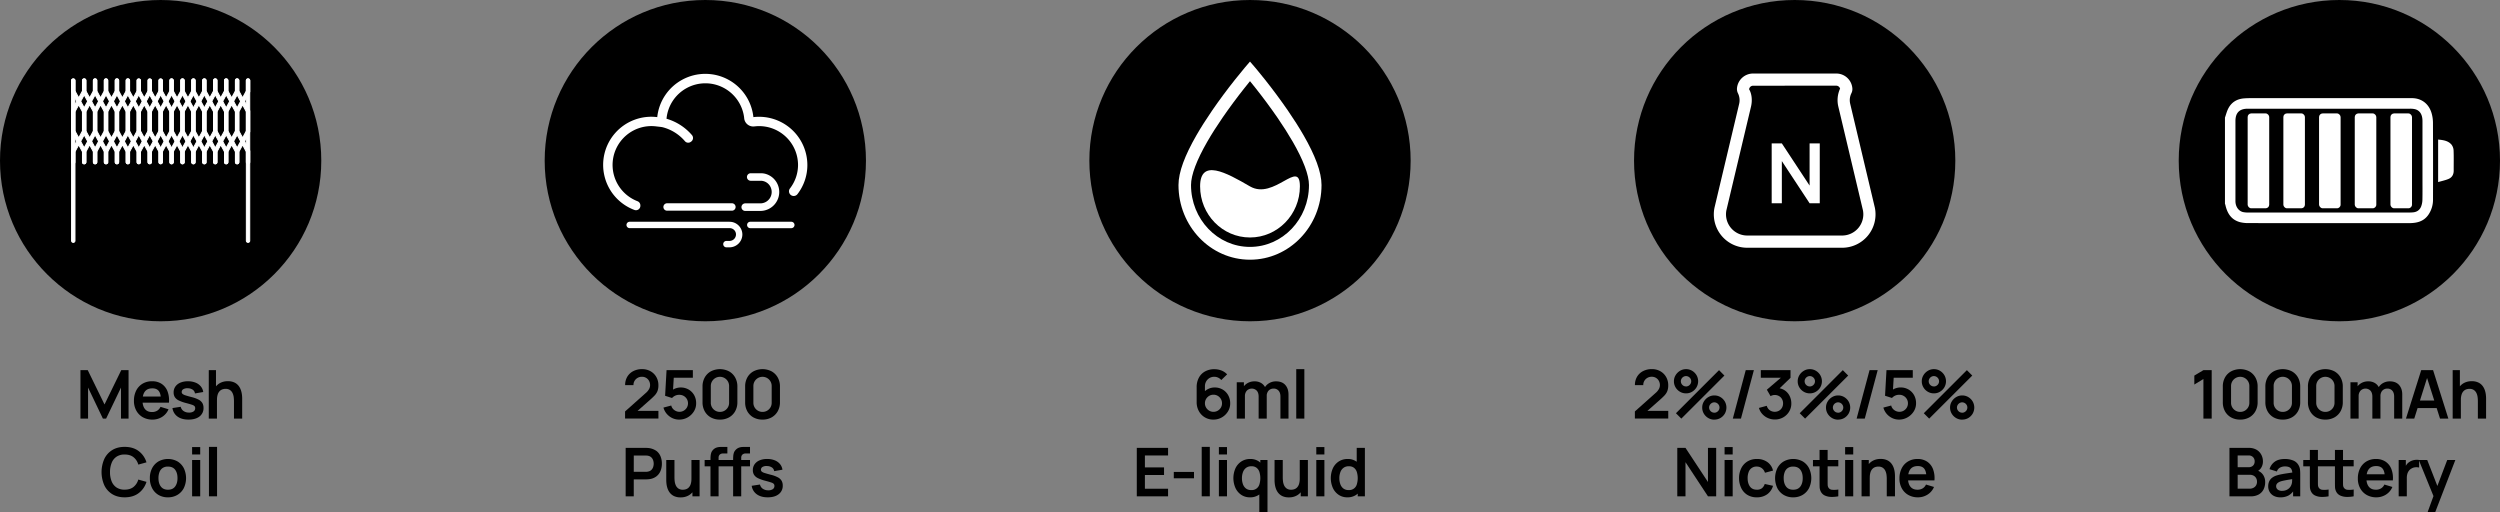 <svg xmlns="http://www.w3.org/2000/svg" viewBox="0 0 3464.74 710.22"><rect x="0" y="0" width="3464.74" height="710.22" fill="#808080" stroke="none"/><defs><style>.cls-1,.cls-3{fill:#fff;}.cls-2{isolation:isolate;}.cls-3{stroke:#fff;stroke-miterlimit:10;stroke-width:1.42px;}</style></defs><g id="图层_2" data-name="图层 2"><g id="图层_1-2" data-name="图层 1"><path d="M866.28,580v-9.79L895,544.65a19.6,19.6,0,0,0,4.66-5.64,11.63,11.63,0,0,0,1.3-5.13,12.26,12.26,0,0,0-1.44-6,10.88,10.88,0,0,0-4-4.17,11,11,0,0,0-5.85-1.54,11.75,11.75,0,0,0-6.17,1.61,11.46,11.46,0,0,0-4.18,4.26,10.79,10.79,0,0,0-1.39,5.74H866.38a22.3,22.3,0,0,1,3-11.71,20.56,20.56,0,0,1,8.3-7.73,26.07,26.07,0,0,1,12.24-2.75,23.31,23.31,0,0,1,11.56,2.86,21.17,21.17,0,0,1,8.06,7.93A22.72,22.72,0,0,1,912.48,534a21.76,21.76,0,0,1-1.31,8.06,19.22,19.22,0,0,1-3.89,6q-2.6,2.74-6.41,6.1l-20.37,18-1-2.79h33V580Z"/><path d="M941.24,581.52a21.9,21.9,0,0,1-9.56-2.12,23.21,23.21,0,0,1-7.62-5.85,22.62,22.62,0,0,1-4.59-8.67L930.28,562a10.75,10.75,0,0,0,2.4,4.66,12.54,12.54,0,0,0,4.1,3,11.86,11.86,0,0,0,10.84-.51,11.94,11.94,0,0,0,4.29-4.27,11.84,11.84,0,0,0,0-11.89,11.92,11.92,0,0,0-4.31-4.24,11.67,11.67,0,0,0-5.92-1.56,13.19,13.19,0,0,0-6.41,1.4,14,14,0,0,0-3.9,3l-9.6-3.07,2-35.52h36.46v10.53H929.82l4.19-4-1.49,24.7-2-2.51a16.93,16.93,0,0,1,6.06-3.55,21,21,0,0,1,6.66-1.16,21.62,21.62,0,0,1,11.17,2.86,20.75,20.75,0,0,1,7.64,7.81A22.57,22.57,0,0,1,964.78,559a20.67,20.67,0,0,1-3.27,11.39,24.15,24.15,0,0,1-8.6,8.14A23.24,23.24,0,0,1,941.24,581.52Z"/><path d="M997.78,581.52a25.43,25.43,0,0,1-12.59-3,21.8,21.8,0,0,1-8.5-8.51,25.3,25.3,0,0,1-3.06-12.59V535.74a25.26,25.26,0,0,1,3.06-12.58,21.74,21.74,0,0,1,8.5-8.51,27.45,27.45,0,0,1,25.15,0,22,22,0,0,1,8.51,8.51,25.16,25.16,0,0,1,3.08,12.58v21.63a25.2,25.2,0,0,1-3.08,12.59,22,22,0,0,1-8.51,8.51A25.26,25.26,0,0,1,997.78,581.52Zm0-10.68a12.36,12.36,0,0,0,6.43-1.7,12.59,12.59,0,0,0,4.57-4.57,12.42,12.42,0,0,0,1.68-6.41V534.9a12.68,12.68,0,1,0-25.36,0v23.26a12.42,12.42,0,0,0,1.68,6.41,12.59,12.59,0,0,0,4.57,4.57A12.36,12.36,0,0,0,997.78,570.84Z"/><path d="M1056.79,581.52a25.36,25.36,0,0,1-12.58-3,21.76,21.76,0,0,1-8.51-8.51,25.29,25.29,0,0,1-3-12.59V535.74a25.25,25.25,0,0,1,3-12.58,21.7,21.7,0,0,1,8.51-8.51,27.43,27.43,0,0,1,25.14,0,22,22,0,0,1,8.51,8.51,25.16,25.16,0,0,1,3.08,12.58v21.63a25.2,25.2,0,0,1-3.08,12.59,22,22,0,0,1-8.51,8.51A25.23,25.23,0,0,1,1056.79,581.52Zm0-10.68a12.36,12.36,0,0,0,6.43-1.7,12.59,12.59,0,0,0,4.57-4.57,12.42,12.42,0,0,0,1.68-6.41V534.9a12.68,12.68,0,1,0-25.36,0v23.26a12.42,12.42,0,0,0,1.68,6.41,12.59,12.59,0,0,0,4.57,4.57A12.39,12.39,0,0,0,1056.79,570.84Z"/><path d="M867.1,687.85V620.73h27.73c.66,0,1.49,0,2.52.07A24.05,24.05,0,0,1,909.82,625a18,18,0,0,1,5.64,7.53,26.58,26.58,0,0,1,1.84,10.09,26.24,26.24,0,0,1-1.86,10,18.28,18.28,0,0,1-5.67,7.53,20.1,20.1,0,0,1-9.58,3.87c-.87.12-1.82.22-2.86.28s-1.88.09-2.5.09h-16.5v23.45Zm11.23-33.94h16c.62,0,1.32,0,2.09-.09a10.58,10.58,0,0,0,2.15-.37A8.61,8.61,0,0,0,903,651a10.27,10.27,0,0,0,2.29-4,15.09,15.09,0,0,0,.67-4.38,15.39,15.39,0,0,0-.67-4.41,10.28,10.28,0,0,0-2.29-4,8.61,8.61,0,0,0-4.4-2.47,10,10,0,0,0-2.15-.35c-.77-.05-1.47-.07-2.09-.07h-16Z"/><path d="M943.17,689.3a20.18,20.18,0,0,1-9.23-1.87,16.37,16.37,0,0,1-5.78-4.75,20.62,20.62,0,0,1-3.17-6.16,31.59,31.59,0,0,1-1.33-6.17c-.2-2-.3-3.52-.3-4.73V637.51h11.37v24.24a47,47,0,0,0,.33,5.24,19,19,0,0,0,1.51,5.59,10.86,10.86,0,0,0,3.55,4.41,10.54,10.54,0,0,0,6.36,1.72,13.22,13.22,0,0,0,4.24-.7,9.49,9.49,0,0,0,3.8-2.4,12,12,0,0,0,2.73-4.68,23.7,23.7,0,0,0,1-7.55l6.67,2.84a26.78,26.78,0,0,1-2.49,11.66,19.86,19.86,0,0,1-7.35,8.32A21.76,21.76,0,0,1,943.17,689.3Zm16.46-1.45V672.23h-1.36V637.51h11.28v50.34Z"/><path d="M976.55,646.32v-8.81h31.51v8.81Zm8.11,41.53V636.72c0-1.28,0-2.69.14-4.22a21,21,0,0,1,.79-4.6,10.09,10.09,0,0,1,2.38-4.14,11.68,11.68,0,0,1,4.63-3.29,16.71,16.71,0,0,1,4.92-1c1.62-.07,3-.11,4.24-.11h6.3v9.13h-5.83a6.41,6.41,0,0,0-4.78,1.61,5.8,5.8,0,0,0-1.56,4.22v53.56Zm23.26-41.53v-8.81h31.51v8.81Zm8.11,41.53V636.72c0-1.28.05-2.69.14-4.22a21,21,0,0,1,.79-4.6,10.21,10.21,0,0,1,2.38-4.14,11.64,11.64,0,0,1,4.64-3.29,16.59,16.59,0,0,1,4.91-1c1.62-.07,3-.11,4.25-.11h6.29v9.13h-5.83a6.41,6.41,0,0,0-4.78,1.61,5.8,5.8,0,0,0-1.56,4.22v53.56Z"/><path d="M1064,689.25q-9.32,0-15.15-4.2a17.38,17.38,0,0,1-7.08-11.79l11.47-1.77a9.69,9.69,0,0,0,3.91,5.87,12.92,12.92,0,0,0,7.65,2.15,10.57,10.57,0,0,0,6.27-1.61,5.16,5.16,0,0,0,2.21-4.41,4.35,4.35,0,0,0-.82-2.77,8,8,0,0,0-3.56-2q-2.76-1-8.44-2.47a50.57,50.57,0,0,1-10.07-3.61A13.24,13.24,0,0,1,1045,658a12.06,12.06,0,0,1-1.63-6.44,13.83,13.83,0,0,1,2.47-8.2,15.75,15.75,0,0,1,6.9-5.38,26.45,26.45,0,0,1,10.44-1.89,27.92,27.92,0,0,1,10.42,1.82,18,18,0,0,1,7.34,5.17,15.54,15.54,0,0,1,3.45,7.88l-11.47,2A7.25,7.25,0,0,0,1070,648a12.06,12.06,0,0,0-6.64-2.1A11.25,11.25,0,0,0,1057,647a4.41,4.41,0,0,0-2.42,4,3.43,3.43,0,0,0,1,2.47,10.56,10.56,0,0,0,3.94,2q3,1,8.83,2.51a42.07,42.07,0,0,1,9.62,3.52,13.13,13.13,0,0,1,5.22,4.73,13,13,0,0,1,1.61,6.67,14.33,14.33,0,0,1-5.52,11.93Q1073.74,689.24,1064,689.25Z"/><path d="M1681.66,581.52a22.45,22.45,0,0,1-20.14-11.7,25.46,25.46,0,0,1-3.08-12.63V536.77a27.46,27.46,0,0,1,3.06-13.29,21.4,21.4,0,0,1,8.57-8.71,26,26,0,0,1,12.84-3.08,27.49,27.49,0,0,1,9.65,1.7,21.48,21.48,0,0,1,8.11,5.43l-8.11,7.88a12.69,12.69,0,0,0-4.31-3.31,12.2,12.2,0,0,0-5.34-1.21,12.6,12.6,0,0,0-6.85,1.84,12.79,12.79,0,0,0-4.54,4.82,13.3,13.3,0,0,0-1.61,6.39v11.14l-2.05-2.24a20.49,20.49,0,0,1,6.94-5.24,19.91,19.91,0,0,1,8.49-1.89,21.56,21.56,0,0,1,11.18,2.87,20.69,20.69,0,0,1,7.65,7.83,22.68,22.68,0,0,1,2.8,11.3,21,21,0,0,1-3.2,11.4,23.66,23.66,0,0,1-8.46,8.11A22.94,22.94,0,0,1,1681.66,581.52Zm0-10.77a11.71,11.71,0,0,0,6-1.56,11.92,11.92,0,0,0,4.31-4.24,11.28,11.28,0,0,0,1.61-6,11.63,11.63,0,0,0-1.58-6,12.11,12.11,0,0,0-4.27-4.32,11.33,11.33,0,0,0-5.94-1.6,11.46,11.46,0,0,0-6,1.6,12.08,12.08,0,0,0-4.29,4.32,11.63,11.63,0,0,0-1.58,6,11.39,11.39,0,0,0,1.56,5.85,11.86,11.86,0,0,0,4.24,4.29A11.28,11.28,0,0,0,1681.66,570.75Z"/><path d="M1714,580.12V529.78h9.93v15.61h1.4v34.73Zm30.34,0V549.68c0-3.51-.85-6.25-2.56-8.2a9.65,9.65,0,0,0-13.87,0,11.13,11.13,0,0,0-2.58,7.64l-5-3.35a16.4,16.4,0,0,1,2.42-8.81,17.37,17.37,0,0,1,6.55-6.18,18.92,18.92,0,0,1,9.26-2.26,17.37,17.37,0,0,1,9.44,2.4,14.87,14.87,0,0,1,5.68,6.52,22.14,22.14,0,0,1,1.89,9.3v33.38Zm30.21,0V549.54c0-3.45-.85-6.14-2.56-8.09a8.8,8.8,0,0,0-7-2.91,9.49,9.49,0,0,0-4.85,1.24,8.73,8.73,0,0,0-3.4,3.63,12.12,12.12,0,0,0-1.26,5.71l-5-2.94a17.21,17.21,0,0,1,2.36-9.2,16.89,16.89,0,0,1,6.5-6.22,18.66,18.66,0,0,1,9.14-2.24q8.34,0,12.79,5t4.45,13.17v33.42Z"/><path d="M1796.47,580.12V511.6h11.23v68.52Z"/><path d="M1575.47,687.85V620.73h43.35v10.53h-32.11v16.55h26.52v10.53h-26.52v19h32.11v10.54Z"/><path d="M1626.75,662.87v-8.82h28v8.82Z"/><path d="M1665.44,687.85V619.33h11.23v68.52Z"/><path d="M1689.25,629.86v-10.3h11.24v10.3Zm0,58V637.51h11.24v50.34Z"/><path d="M1732.32,689.25a21.14,21.14,0,0,1-12.12-3.5,23.14,23.14,0,0,1-8-9.51,33.77,33.77,0,0,1,0-27.2,23,23,0,0,1,8.13-9.46,22.08,22.08,0,0,1,12.4-3.47,20.24,20.24,0,0,1,12,3.47,21.59,21.59,0,0,1,7.39,9.49,37.82,37.82,0,0,1,0,27.15,21.43,21.43,0,0,1-7.5,9.53A21,21,0,0,1,1732.32,689.25Zm1.73-10.07a10.93,10.93,0,0,0,11.35-7.88,29.77,29.77,0,0,0,0-17.27,12,12,0,0,0-4-5.78,11.17,11.17,0,0,0-7-2.07,12.1,12.1,0,0,0-7.46,2.21,13,13,0,0,0-4.33,6,23.69,23.69,0,0,0-1.4,8.32,24.09,24.09,0,0,0,1.38,8.37,12.87,12.87,0,0,0,4.21,5.94A11.52,11.52,0,0,0,1734.05,679.18Zm11.23,31V672.84h1.4V637.51h9.93v72.71Z"/><path d="M1786.21,689.3a20.18,20.18,0,0,1-9.23-1.87,16.37,16.37,0,0,1-5.78-4.75,20.62,20.62,0,0,1-3.17-6.16,31.59,31.59,0,0,1-1.33-6.17c-.2-2-.3-3.52-.3-4.73V637.51h11.37v24.24a47,47,0,0,0,.33,5.24,19,19,0,0,0,1.51,5.59,10.86,10.86,0,0,0,3.55,4.41,10.52,10.52,0,0,0,6.36,1.72,13.22,13.22,0,0,0,4.24-.7,9.56,9.56,0,0,0,3.8-2.4,12.12,12.12,0,0,0,2.73-4.68,23.7,23.7,0,0,0,1-7.55l6.67,2.84a26.64,26.64,0,0,1-2.5,11.66,19.84,19.84,0,0,1-7.34,8.32A21.76,21.76,0,0,1,1786.21,689.3Zm16.45-1.45V672.23h-1.35V637.51h11.28v50.34Z"/><path d="M1824.25,629.86v-10.3h11.23v10.3Zm0,58V637.51h11.23v50.34Z"/><path d="M1867.32,689.25a21.12,21.12,0,0,1-12.12-3.5,23.09,23.09,0,0,1-8-9.51,33.87,33.87,0,0,1,0-27.2,22.91,22.91,0,0,1,8.14-9.46,22,22,0,0,1,12.4-3.47,20.28,20.28,0,0,1,12,3.47,21.57,21.57,0,0,1,7.38,9.49,37.82,37.82,0,0,1,0,27.15,21.37,21.37,0,0,1-7.5,9.53A21,21,0,0,1,1867.32,689.25Zm1.72-10.07a10.91,10.91,0,0,0,11.35-7.88,29.77,29.77,0,0,0,0-17.27,12,12,0,0,0-4-5.78,11.22,11.22,0,0,0-7-2.07,12,12,0,0,0-7.45,2.21,12.94,12.94,0,0,0-4.34,6,23.69,23.69,0,0,0-1.4,8.32,24.09,24.09,0,0,0,1.38,8.37,12.87,12.87,0,0,0,4.21,5.94A11.52,11.52,0,0,0,1869,679.18Zm12.63,8.67V652.52h-1.4V620.73h11.33v67.12Z"/><path d="M2265.77,580v-9.79l28.71-25.59a19.43,19.43,0,0,0,4.66-5.64,11.65,11.65,0,0,0,1.31-5.13,12.15,12.15,0,0,0-1.45-6,10.86,10.86,0,0,0-4-4.17,11.06,11.06,0,0,0-5.85-1.54,11.81,11.81,0,0,0-6.18,1.61,11.36,11.36,0,0,0-4.17,4.26,10.89,10.89,0,0,0-1.4,5.74h-11.56a22.21,22.21,0,0,1,3-11.71,20.5,20.5,0,0,1,8.3-7.73,26,26,0,0,1,12.23-2.75,23.29,23.29,0,0,1,11.56,2.86,21.12,21.12,0,0,1,8.07,7.93A22.81,22.81,0,0,1,2312,534a21.77,21.77,0,0,1-1.3,8.06,19.08,19.08,0,0,1-3.9,6q-2.58,2.74-6.4,6.1l-20.37,18-1-2.79h33V580Z"/><path d="M2336.67,545.16a16.24,16.24,0,0,1-8.44-2.26,17.06,17.06,0,0,1-6.08-6.06,16.19,16.19,0,0,1-2.26-8.46,15.75,15.75,0,0,1,2.33-8.39,17.72,17.72,0,0,1,6.15-6.11,15.9,15.9,0,0,1,8.3-2.28,16.11,16.11,0,0,1,8.41,2.26,17.38,17.38,0,0,1,6.08,6.06,16.77,16.77,0,0,1,0,16.92,17.38,17.38,0,0,1-6.08,6.06A16.11,16.11,0,0,1,2336.67,545.16Zm-6.53,35-7.46-7.46L2382.4,513l7.45,7.5Zm6.53-44.56a6.89,6.89,0,0,0,3.59-1,7.67,7.67,0,0,0,2.61-2.61,7.07,7.07,0,0,0,0-7.18,7.58,7.58,0,0,0-2.61-2.61,7.07,7.07,0,0,0-7.18,0,7.41,7.41,0,0,0-2.61,2.61,7.07,7.07,0,0,0,0,7.18,7.5,7.5,0,0,0,2.61,2.61A6.87,6.87,0,0,0,2336.67,535.56Zm39.2,46a16.18,16.18,0,0,1-8.41-2.26,17.33,17.33,0,0,1-6.09-6.06,16.14,16.14,0,0,1-2.28-8.46,15.72,15.72,0,0,1,2.33-8.39,17.72,17.72,0,0,1,6.15-6.11,15.93,15.93,0,0,1,8.3-2.28,16.24,16.24,0,0,1,8.44,2.26,17.06,17.06,0,0,1,6.08,6.06,17,17,0,0,1,0,16.92,17.22,17.22,0,0,1-6.08,6.06A16.34,16.34,0,0,1,2375.87,581.52Zm0-9.6a7,7,0,0,0,3.57-1,7.56,7.56,0,0,0,2.63-2.61,7.07,7.07,0,0,0,0-7.18,7.39,7.39,0,0,0-2.63-2.61,7,7,0,0,0-3.57-1,6.87,6.87,0,0,0-3.59,1,7.55,7.55,0,0,0-2.63,2.61,6.89,6.89,0,0,0,0,7.18,7.73,7.73,0,0,0,2.63,2.61A6.87,6.87,0,0,0,2375.87,571.92Z"/><path d="M2419.41,513h11.28l-17.9,67.12h-11.28Z"/><path d="M2459.68,581.38a23.43,23.43,0,0,1-9.51-2,22.66,22.66,0,0,1-7.76-5.55,21.26,21.26,0,0,1-4.73-8.48l10.86-2.94a11,11,0,0,0,4.27,6.18,12.1,12.1,0,0,0,12.75.58,11.09,11.09,0,0,0,4.1-4.17,11.78,11.78,0,0,0,1.49-5.9,11.57,11.57,0,0,0-3.22-8.34,11.67,11.67,0,0,0-11.3-2.94,13.33,13.33,0,0,0-2.82,1.17l-5.13-8.86,22.56-19.3,1,2.71h-31.93V513h41.16v10.62l-18.13,17.44-.1-3.31a20.35,20.35,0,0,1,10.42,3.4,19.77,19.77,0,0,1,6.62,7.69,23.06,23.06,0,0,1,2.31,10.3,21.24,21.24,0,0,1-3.1,11.38,22.62,22.62,0,0,1-8.3,8A23.09,23.09,0,0,1,2459.68,581.38Z"/><path d="M2508.21,545.16a16.24,16.24,0,0,1-8.44-2.26,17.06,17.06,0,0,1-6.08-6.06,16.19,16.19,0,0,1-2.26-8.46,15.75,15.75,0,0,1,2.33-8.39,17.72,17.72,0,0,1,6.15-6.11,15.9,15.9,0,0,1,8.3-2.28,16.11,16.11,0,0,1,8.41,2.26,17.38,17.38,0,0,1,6.08,6.06,16.77,16.77,0,0,1,0,16.92,17.38,17.38,0,0,1-6.08,6.06A16.11,16.11,0,0,1,2508.21,545.16Zm-6.53,35-7.46-7.46L2553.94,513l7.45,7.5Zm6.53-44.56a6.89,6.89,0,0,0,3.59-1,7.67,7.67,0,0,0,2.61-2.61,7.07,7.07,0,0,0,0-7.18,7.58,7.58,0,0,0-2.61-2.61,7.07,7.07,0,0,0-7.18,0,7.41,7.41,0,0,0-2.61,2.61,7.07,7.07,0,0,0,0,7.18,7.5,7.5,0,0,0,2.61,2.61A6.87,6.87,0,0,0,2508.21,535.56Zm39.2,46a16.18,16.18,0,0,1-8.41-2.26,17.33,17.33,0,0,1-6.09-6.06,16.14,16.14,0,0,1-2.28-8.46,15.72,15.72,0,0,1,2.33-8.39,17.72,17.72,0,0,1,6.15-6.11,15.93,15.93,0,0,1,8.3-2.28,16.24,16.24,0,0,1,8.44,2.26,17.06,17.06,0,0,1,6.08,6.06,17,17,0,0,1,0,16.92,17.22,17.22,0,0,1-6.08,6.06A16.34,16.34,0,0,1,2547.41,581.52Zm0-9.6a7,7,0,0,0,3.57-1,7.56,7.56,0,0,0,2.63-2.61,7.07,7.07,0,0,0,0-7.18,7.39,7.39,0,0,0-2.63-2.61,7,7,0,0,0-3.57-1,6.87,6.87,0,0,0-3.59,1,7.55,7.55,0,0,0-2.63,2.61,6.89,6.89,0,0,0,0,7.18,7.73,7.73,0,0,0,2.63,2.61A6.87,6.87,0,0,0,2547.41,571.92Z"/><path d="M2591,513h11.28l-17.9,67.12h-11.28Z"/><path d="M2631.92,581.52a21.85,21.85,0,0,1-9.55-2.12,23.14,23.14,0,0,1-7.63-5.85,22.9,22.9,0,0,1-4.59-8.67L2621,562a10.54,10.54,0,0,0,2.4,4.66,12.33,12.33,0,0,0,4.1,3,11.86,11.86,0,0,0,10.84-.51,11.94,11.94,0,0,0,4.29-4.27,11.53,11.53,0,0,0,1.58-5.94,11.37,11.37,0,0,0-1.61-6,11.92,11.92,0,0,0-4.31-4.24,11.62,11.62,0,0,0-5.92-1.56,13.22,13.22,0,0,0-6.41,1.4,13.91,13.91,0,0,0-3.89,3l-9.6-3.07,2-35.52h36.45v10.53H2620.5l4.2-4-1.49,24.7-2.06-2.51a16.93,16.93,0,0,1,6.06-3.55,21,21,0,0,1,6.67-1.16,21.58,21.58,0,0,1,11.16,2.86,20.71,20.71,0,0,1,7.65,7.81,22.57,22.57,0,0,1,2.77,11.24,20.74,20.74,0,0,1-3.26,11.39,24.24,24.24,0,0,1-8.6,8.14A23.25,23.25,0,0,1,2631.92,581.52Z"/><path d="M2680.17,545.16a16.24,16.24,0,0,1-8.44-2.26,17.06,17.06,0,0,1-6.08-6.06,16.19,16.19,0,0,1-2.26-8.46,15.75,15.75,0,0,1,2.33-8.39,17.72,17.72,0,0,1,6.15-6.11,15.9,15.9,0,0,1,8.3-2.28,16.11,16.11,0,0,1,8.41,2.26,17.38,17.38,0,0,1,6.08,6.06,16.77,16.77,0,0,1,0,16.92,17.38,17.38,0,0,1-6.08,6.06A16.11,16.11,0,0,1,2680.17,545.16Zm-6.53,35-7.46-7.46L2725.9,513l7.45,7.5Zm6.53-44.56a6.89,6.89,0,0,0,3.59-1,7.67,7.67,0,0,0,2.61-2.61,7.07,7.07,0,0,0,0-7.18,7.58,7.58,0,0,0-2.61-2.61,7.07,7.07,0,0,0-7.18,0,7.41,7.41,0,0,0-2.61,2.61,7.07,7.07,0,0,0,0,7.18,7.5,7.5,0,0,0,2.61,2.61A6.87,6.87,0,0,0,2680.17,535.56Zm39.2,46a16.18,16.18,0,0,1-8.41-2.26,17.33,17.33,0,0,1-6.09-6.06,16.14,16.14,0,0,1-2.28-8.46,15.72,15.72,0,0,1,2.33-8.39,17.72,17.72,0,0,1,6.15-6.11,15.93,15.93,0,0,1,8.3-2.28,16.24,16.24,0,0,1,8.44,2.26,17.06,17.06,0,0,1,6.08,6.06,17,17,0,0,1,0,16.92,17.22,17.22,0,0,1-6.08,6.06A16.34,16.34,0,0,1,2719.37,581.52Zm0-9.6a7,7,0,0,0,3.57-1,7.56,7.56,0,0,0,2.63-2.61,7.07,7.07,0,0,0,0-7.18,7.39,7.39,0,0,0-2.63-2.61,7,7,0,0,0-3.57-1,6.87,6.87,0,0,0-3.59,1,7.55,7.55,0,0,0-2.63,2.61,6.89,6.89,0,0,0,0,7.18,7.73,7.73,0,0,0,2.63,2.61A6.87,6.87,0,0,0,2719.37,571.92Z"/><path d="M2324.55,687.85V620.73h11.37L2367.06,668V620.73h11.38v67.12h-11.38l-31.14-47.31v47.31Z"/><path d="M2390.09,629.86v-10.3h11.23v10.3Zm0,58V637.51h11.23v50.34Z"/><path d="M2434.84,689.25a24.45,24.45,0,0,1-13.29-3.47,22.64,22.64,0,0,1-8.41-9.49,31.31,31.31,0,0,1-3-13.61,30.66,30.66,0,0,1,3.05-13.73,22.92,22.92,0,0,1,8.56-9.41,24.52,24.52,0,0,1,13.19-3.43,24.1,24.1,0,0,1,14.52,4.31,19.87,19.87,0,0,1,7.76,11.77l-11.19,3a12.36,12.36,0,0,0-4.33-6.32,11.28,11.28,0,0,0-6.9-2.26,11.31,11.31,0,0,0-11.42,7.79,23.33,23.33,0,0,0-1.35,8.25c0,4.79,1.07,8.65,3.21,11.61s5.33,4.42,9.56,4.42a11.07,11.07,0,0,0,7.06-2.05,12.34,12.34,0,0,0,3.89-5.92l11.47,2.57a21.63,21.63,0,0,1-8.16,11.81A24,24,0,0,1,2434.84,689.25Z"/><path d="M2485.13,689.25a25.12,25.12,0,0,1-13.19-3.4,23.19,23.19,0,0,1-8.74-9.4,32.07,32.07,0,0,1,.07-27.66,23.28,23.28,0,0,1,8.81-9.32,27.25,27.25,0,0,1,26.29,0,23.34,23.34,0,0,1,8.76,9.39,31.89,31.89,0,0,1,0,27.6,23.36,23.36,0,0,1-8.79,9.37A25.18,25.18,0,0,1,2485.13,689.25Zm0-10.54q6.72,0,10-4.47t3.26-11.56q0-7.32-3.31-11.68t-9.93-4.36a12.73,12.73,0,0,0-7.43,2,11.88,11.88,0,0,0-4.31,5.64,22.94,22.94,0,0,0-1.4,8.37q0,7.32,3.33,11.68T2485.13,678.71Z"/><path d="M2512.59,646.32v-8.81h35.1v8.81Zm35.1,41.53a47.52,47.52,0,0,1-9.77.82,22.43,22.43,0,0,1-8.55-1.78,11.72,11.72,0,0,1-5.74-5.24,15.13,15.13,0,0,1-1.81-6.67c-.06-2.26-.1-4.83-.1-7.69V623.52h11.19v43.12c0,2,0,3.79.07,5.32a7.5,7.5,0,0,0,1,3.72,6.5,6.5,0,0,0,5.36,3.13,35.71,35.71,0,0,0,8.39-.38Z"/><path d="M2557.15,629.86v-10.3h11.24v10.3Zm0,58V637.51h11.24v50.34Z"/><path d="M2579.94,687.85V637.51h10v15.61h1.35v34.73Zm34.92,0V663.61a46.92,46.92,0,0,0-.33-5.27,19.11,19.11,0,0,0-1.51-5.57,10.9,10.9,0,0,0-3.55-4.4,10.52,10.52,0,0,0-6.36-1.73,13.5,13.5,0,0,0-4.24.7,9.79,9.79,0,0,0-3.8,2.4,12.26,12.26,0,0,0-2.73,4.66,23.69,23.69,0,0,0-1,7.58l-6.67-2.84a26.61,26.61,0,0,1,2.5-11.66,19.84,19.84,0,0,1,7.34-8.32,21.76,21.76,0,0,1,11.93-3.1,20.05,20.05,0,0,1,9.23,1.87,16.18,16.18,0,0,1,5.78,4.75,20.69,20.69,0,0,1,3.17,6.15,31.84,31.84,0,0,1,1.33,6.18c.2,1.94.3,3.52.3,4.73v28.11Z"/><path d="M2658.12,689.25a26.61,26.61,0,0,1-13.43-3.31,23.48,23.48,0,0,1-9-9.18,27.56,27.56,0,0,1-3.24-13.52,30.7,30.7,0,0,1,3.17-14.34,23.13,23.13,0,0,1,8.81-9.43,25,25,0,0,1,13.05-3.36,23.41,23.41,0,0,1,13.31,3.66,21.77,21.77,0,0,1,8.14,10.32,35.42,35.42,0,0,1,2,15.71h-11.14v-4.1q0-8.21-2.89-12t-9-3.78q-6.9,0-10.26,4.27t-3.35,12.47q0,7.65,3.35,11.84t9.79,4.19a13.43,13.43,0,0,0,7.16-1.84,12.07,12.07,0,0,0,4.64-5.33l11.09,3.35a22.47,22.47,0,0,1-8.93,10.58A24.56,24.56,0,0,1,2658.12,689.25Zm-17.34-23.45v-8.48h34.63v8.48Z"/><path d="M3053.7,580.12V525.25l-12.59,7.7v-12.4L3053.7,513h11.47v67.12Z"/><path d="M3104.69,581.52a25.36,25.36,0,0,1-12.58-3,21.83,21.83,0,0,1-8.51-8.51,25.4,25.4,0,0,1-3-12.59V535.74a25.36,25.36,0,0,1,3-12.58,21.76,21.76,0,0,1,8.51-8.51,27.45,27.45,0,0,1,25.15,0,21.93,21.93,0,0,1,8.5,8.51,25.16,25.16,0,0,1,3.08,12.58v21.63a25.2,25.2,0,0,1-3.08,12.59,22,22,0,0,1-8.5,8.51A25.27,25.27,0,0,1,3104.69,581.52Zm0-10.68a12.43,12.43,0,0,0,6.44-1.7,12.57,12.57,0,0,0,4.56-4.57,12.42,12.42,0,0,0,1.68-6.41V534.9a12.68,12.68,0,1,0-25.36,0v23.26a12.42,12.42,0,0,0,1.68,6.41,12.59,12.59,0,0,0,4.57,4.57A12.39,12.39,0,0,0,3104.69,570.84Z"/><path d="M3163.71,581.52a25.4,25.4,0,0,1-12.59-3,21.89,21.89,0,0,1-8.51-8.51,25.4,25.4,0,0,1-3.05-12.59V535.74a25.36,25.36,0,0,1,3.05-12.58,21.83,21.83,0,0,1,8.51-8.51,27.45,27.45,0,0,1,25.15,0,22,22,0,0,1,8.51,8.51,25.16,25.16,0,0,1,3.07,12.58v21.63a25.2,25.2,0,0,1-3.07,12.59,22,22,0,0,1-8.51,8.51A25.26,25.26,0,0,1,3163.71,581.52Zm0-10.68a12.39,12.39,0,0,0,6.43-1.7,12.59,12.59,0,0,0,4.57-4.57,12.42,12.42,0,0,0,1.68-6.41V534.9a12.76,12.76,0,0,0-19.12-11,12.64,12.64,0,0,0-4.56,4.57,12.51,12.51,0,0,0-1.68,6.45v23.26a12.42,12.42,0,0,0,1.68,6.41,12.64,12.64,0,0,0,4.56,4.57A12.4,12.4,0,0,0,3163.71,570.84Z"/><path d="M3222.72,581.52a25.43,25.43,0,0,1-12.59-3,21.8,21.8,0,0,1-8.5-8.51,25.3,25.3,0,0,1-3.06-12.59V535.74a25.26,25.26,0,0,1,3.06-12.58,21.74,21.74,0,0,1,8.5-8.51,27.45,27.45,0,0,1,25.15,0,22,22,0,0,1,8.51,8.51,25.16,25.16,0,0,1,3.08,12.58v21.63a25.2,25.2,0,0,1-3.08,12.59,22,22,0,0,1-8.51,8.51A25.26,25.26,0,0,1,3222.72,581.52Zm0-10.68a12.36,12.36,0,0,0,6.43-1.7,12.59,12.59,0,0,0,4.57-4.57,12.42,12.42,0,0,0,1.68-6.41V534.9a12.68,12.68,0,1,0-25.36,0v23.26a12.42,12.42,0,0,0,1.68,6.41,12.59,12.59,0,0,0,4.57,4.57A12.36,12.36,0,0,0,3222.72,570.84Z"/><path d="M3257.49,580.12V529.78h9.93v15.61h1.4v34.73Zm30.35,0V549.68c0-3.51-.86-6.25-2.57-8.2a9.64,9.64,0,0,0-13.86,0,11.09,11.09,0,0,0-2.59,7.64l-5-3.35a16.32,16.32,0,0,1,2.42-8.81,17.37,17.37,0,0,1,6.55-6.18,18.88,18.88,0,0,1,9.25-2.26,17.35,17.35,0,0,1,9.44,2.4,14.89,14.89,0,0,1,5.69,6.52,22.14,22.14,0,0,1,1.89,9.3v33.38Zm30.2,0V549.54c0-3.45-.85-6.14-2.56-8.09a8.78,8.78,0,0,0-6.94-2.91,9.46,9.46,0,0,0-4.85,1.24,8.75,8.75,0,0,0-3.41,3.63,12.24,12.24,0,0,0-1.25,5.71l-5-2.94a17.21,17.21,0,0,1,2.35-9.2,16.85,16.85,0,0,1,6.51-6.22,18.63,18.63,0,0,1,9.13-2.24q8.34,0,12.8,5t4.45,13.17v33.42Z"/><path d="M3334.41,580.12,3355.57,513H3372l21.17,67.12h-11.56l-19.21-60.23h2.52l-19,60.23Zm11.79-14.54V555.09h35.24v10.49Z"/><path d="M3399.15,580.12V513h10v35.33h1.36v31.79Zm34.92,0V555.88a46.92,46.92,0,0,0-.33-5.27,19.11,19.11,0,0,0-1.51-5.57,10.9,10.9,0,0,0-3.55-4.4,10.54,10.54,0,0,0-6.36-1.73,13.5,13.5,0,0,0-4.24.7,9.72,9.72,0,0,0-3.8,2.4,12.13,12.13,0,0,0-2.73,4.66,23.69,23.69,0,0,0-1,7.58l-6.67-2.84a26.75,26.75,0,0,1,2.49-11.66,19.86,19.86,0,0,1,7.35-8.32,21.76,21.76,0,0,1,11.93-3.1,20.08,20.08,0,0,1,9.23,1.87,16.26,16.26,0,0,1,5.78,4.75,20.93,20.93,0,0,1,3.17,6.15,32.6,32.6,0,0,1,1.33,6.18c.2,1.94.3,3.52.3,4.73v28.11Z"/><path d="M3089.8,687.85V620.73h26.62a20.82,20.82,0,0,1,11.16,2.72,17.23,17.23,0,0,1,6.48,7,19.44,19.44,0,0,1,2.12,8.77,16.38,16.38,0,0,1-2.63,9.41,12.86,12.86,0,0,1-7.16,5.22v-2.33a15.65,15.65,0,0,1,9.63,6,17.39,17.39,0,0,1,3.28,10.4,22.68,22.68,0,0,1-2.28,10.44,16.43,16.43,0,0,1-6.78,7,22.49,22.49,0,0,1-11.12,2.52Zm11.37-40.32h15.11a9.77,9.77,0,0,0,4.33-.93,7.19,7.19,0,0,0,3-2.75,8.37,8.37,0,0,0,1.12-4.48,8.07,8.07,0,0,0-2.24-5.82,8.22,8.22,0,0,0-6.24-2.34h-15.11Zm0,29.74h16.55a11.48,11.48,0,0,0,5.27-1.19,9,9,0,0,0,3.66-3.36,9.7,9.7,0,0,0,1.33-5.15,10,10,0,0,0-1.17-4.85,8.73,8.73,0,0,0-3.4-3.42,10.66,10.66,0,0,0-5.36-1.28h-16.88Z"/><path d="M3160.37,689.25a18.88,18.88,0,0,1-9.23-2.08,14.21,14.21,0,0,1-5.71-5.52,15.26,15.26,0,0,1-1.93-7.6,16.91,16.91,0,0,1,1.21-6.55,13.07,13.07,0,0,1,3.73-5A19.73,19.73,0,0,1,3155,659a59.77,59.77,0,0,1,7.11-1.78c2.71-.52,5.67-1,8.85-1.46s6.52-.94,10-1.47l-4,2.28q0-5.22-2.33-7.69c-1.58-1.65-4.26-2.47-8-2.47A14.58,14.58,0,0,0,3160,648a8.83,8.83,0,0,0-4.43,5.46l-10.25-3.22a19,19,0,0,1,7.1-10.25q5.25-3.87,14.15-3.87a29.74,29.74,0,0,1,11.82,2.19,14.61,14.61,0,0,1,7.57,7.18,15.18,15.18,0,0,1,1.64,5.43c.18,1.85.28,3.86.28,6v30.9H3178V676.94l1.63,1.77a22.45,22.45,0,0,1-8,8A23,23,0,0,1,3160.37,689.25Zm2.24-9a14.48,14.48,0,0,0,6.53-1.35,13,13,0,0,0,4.31-3.31,11.87,11.87,0,0,0,2.17-3.68,14.48,14.48,0,0,0,1-4.92q.12-2.77.12-4.5l3.44,1c-3.38.53-6.29,1-8.71,1.4s-4.51.79-6.25,1.15a42,42,0,0,0-4.61,1.18,14.38,14.38,0,0,0-3.31,1.63,7.05,7.05,0,0,0-2.08,2.15,5.45,5.45,0,0,0-.72,2.84,5.87,5.87,0,0,0,.93,3.29,6.36,6.36,0,0,0,2.73,2.26A10.45,10.45,0,0,0,3162.61,680.3Z"/><path d="M3192.07,646.32v-8.81h35.1v8.81Zm35.1,41.53a47.49,47.49,0,0,1-9.76.82,22.44,22.44,0,0,1-8.56-1.78,11.7,11.7,0,0,1-5.73-5.24,15,15,0,0,1-1.82-6.67c-.06-2.26-.09-4.83-.09-7.69V623.52h11.18v43.12c0,2,0,3.79.07,5.32a7.5,7.5,0,0,0,1,3.72,6.51,6.51,0,0,0,5.36,3.13,35.68,35.68,0,0,0,8.39-.38Zm-.33-41.53v-8.81h35.1v8.81Zm35.1,41.53a47.43,47.43,0,0,1-9.76.82,22.35,22.35,0,0,1-8.55-1.78,11.72,11.72,0,0,1-5.74-5.24,15,15,0,0,1-1.81-6.67c-.07-2.26-.1-4.83-.1-7.69V623.52h11.19v43.12c0,2,0,3.79.07,5.32a7.4,7.4,0,0,0,1,3.72,6.51,6.51,0,0,0,5.36,3.13,35.66,35.66,0,0,0,8.39-.38Z"/><path d="M3293.41,689.25a26.64,26.64,0,0,1-13.43-3.31,23.48,23.48,0,0,1-9-9.18,27.56,27.56,0,0,1-3.24-13.52,30.7,30.7,0,0,1,3.17-14.34,23.2,23.2,0,0,1,8.81-9.43,25,25,0,0,1,13.06-3.36,23.38,23.38,0,0,1,13.3,3.66,21.65,21.65,0,0,1,8.14,10.32,35.27,35.27,0,0,1,2,15.71h-11.14v-4.1q0-8.21-2.89-12t-9-3.78q-6.9,0-10.25,4.27t-3.36,12.47q0,7.65,3.36,11.84t9.79,4.19a13.4,13.4,0,0,0,7.15-1.84,12,12,0,0,0,4.64-5.33l11.09,3.35a22.45,22.45,0,0,1-8.92,10.58A24.59,24.59,0,0,1,3293.41,689.25Zm-17.34-23.45v-8.48h34.63v8.48Z"/><path d="M3324.31,687.85V637.51h9.93v12.26l-1.21-1.59a17.84,17.84,0,0,1,2.49-4.59,13.78,13.78,0,0,1,3.75-3.43,16.08,16.08,0,0,1,4.13-2,20.09,20.09,0,0,1,9.25-.67V648a14.33,14.33,0,0,0-5.15-.41,11.82,11.82,0,0,0-5.24,1.63,11.5,11.5,0,0,0-3.8,3.21,13.42,13.42,0,0,0-2.17,4.46,20.06,20.06,0,0,0-.7,5.38v25.59Z"/><path d="M3364.26,710.22l9.7-26.61.18,7.83-21.95-53.93h11.7l15.57,39.9h-3l15.15-39.9h11.24l-28.07,72.71Z"/><circle cx="3242.11" cy="222.63" r="222.63"/><path class="cls-1" d="M3083.56,163c1.46-4.14,2.52-8.48,4.47-12.37,4.42-8.81,11.92-13.4,21.68-14.25,3.05-.26,6.12-.35,9.18-.35q111.89,0,223.78,0c13.27,0,23.62,7.83,27.35,21.15a48.81,48.81,0,0,1,1.82,12.77q.21,53.09.06,106.19a36.88,36.88,0,0,1-6.58,21.75c-6.48,9.17-16,11.34-26.48,11.35h-91.29q-65.45,0-130.9-.06a47.59,47.59,0,0,1-12.22-1.29c-12-3.24-17.65-12.17-20.22-23.62-.16-.68-.43-1.34-.65-2Zm144.17-12.35q-56.28,0-112.56,0c-11.5,0-17.08,5.62-17.08,17.09v44.4q0,33.28,0,66.58c0,7.5,4.18,13.65,10.52,15.2a32.19,32.19,0,0,0,7.55.61q111.45,0,222.89,0c1.69,0,3.38-.07,5.06-.21,5.46-.46,9.44-3.25,11.37-8.27a27.62,27.62,0,0,0,1.74-9.23c.21-10.14.08-20.29.08-30.44q0-39.31,0-78.64c0-8.63-3.33-14.35-9.83-16.28a27.58,27.58,0,0,0-7.82-.79Q3283.69,150.64,3227.73,150.68Z"/><path class="cls-1" d="M3379,252.34V193.4c6.91.68,13.68,1.52,18.42,6.91a14.22,14.22,0,0,1,3,8.3c.37,9.28.1,18.58.15,27.88,0,5.44-2.37,9.53-7.26,11.55C3389,249.85,3384.22,250.82,3379,252.34Z"/><rect class="cls-1" x="3115.02" y="157.18" width="29.87" height="131.5" rx="4.95"/><rect class="cls-1" x="3164.5" y="157.18" width="29.87" height="131.5" rx="4.95"/><rect class="cls-1" x="3213.97" y="157.18" width="29.87" height="131.5" rx="5.03"/><rect class="cls-1" x="3263.45" y="157.18" width="29.87" height="131.5" rx="5.03"/><rect class="cls-1" x="3312.92" y="157.18" width="29.87" height="131.5" rx="5.03"/><circle cx="977.5" cy="222.63" r="222.63"/><path class="cls-1" d="M1051.94,161.83a66.82,66.82,0,0,0-7.81.5,67,67,0,0,0-133.26,0A66.69,66.69,0,0,0,879.32,291a6.12,6.12,0,0,0,8.18-5.75v-.68a6.24,6.24,0,0,0-4.11-5.75,53.85,53.85,0,0,1,19.68-104.07,55.23,55.23,0,0,1,6.32.41l6.66.77,2,.33a60.61,60.61,0,0,1,31.25,19.48,6,6,0,0,0,8,.91l.57-.4a6.15,6.15,0,0,0,1.08-9.05,73.24,73.24,0,0,0-35.25-22.64l.1-.84a54.1,54.1,0,0,1,107.57,0l0,.27a12.57,12.57,0,0,0,14,11.2l.33,0a55.54,55.54,0,0,1,6.33-.41A54,54,0,0,1,1106,228.6a53.39,53.39,0,0,1-11.16,32.52,6.42,6.42,0,0,0-1.38,3.94,6.54,6.54,0,0,0,11.73,4,66,66,0,0,0,13.73-40.4,66.9,66.9,0,0,0-67-66.8Z"/><path class="cls-1" d="M1079.35,260.52a26.12,26.12,0,0,0-19.95-19.95,27.71,27.71,0,0,0-4.3-.47h-14.46a5.22,5.22,0,1,0,0,10.43h14.46a16.25,16.25,0,0,1,3.67.7,15.25,15.25,0,0,1,9.92,9.93,15.75,15.75,0,0,1-14.94,20.68h-20.92a5.25,5.25,0,0,0,0,10.5h20.92a26.27,26.27,0,0,0,25.6-31.82Zm-65.25,21.22H925A5.15,5.15,0,1,0,925,292h89.1a5.15,5.15,0,1,0,0-10.29Zm-2.93,25.6H872.66a4.42,4.42,0,0,0,0,8.84H1011a8.72,8.72,0,0,1,9,8.72,9,9,0,0,1-8.85,9h-4.4a4.44,4.44,0,1,0,0,8.88h4.4a17.91,17.91,0,0,0,17.69-17.93,17.73,17.73,0,0,0-17.69-17.49Zm85.5,0h-56.84a4.44,4.44,0,1,0,0,8.88h56.84a4.44,4.44,0,0,0,0-8.88Z"/><circle cx="2487.24" cy="222.63" r="222.63"/><path class="cls-1" d="M2553,343.35H2421.43a46.28,46.28,0,0,1-45.34-55.43l34.22-144.08a21.75,21.75,0,0,0-1.67-14.56,13.36,13.36,0,0,1-1.37-6.91,22.38,22.38,0,0,1,22.38-20.47h115.17a22.34,22.34,0,0,1,22.36,20.4,12.62,12.62,0,0,1-1.33,6.91,21.78,21.78,0,0,0-1.67,14.63l34.2,144.08A46.28,46.28,0,0,1,2553,343.35ZM2429.65,118.79a5.55,5.55,0,0,0-5.56,5c3.65,5.95,4.7,15.16,2.65,23.89l-34.15,143.81a29.38,29.38,0,0,0,28.84,34.92H2553a29.38,29.38,0,0,0,28.82-35.06l-34.1-143.65a38.48,38.48,0,0,1,2.44-24.87,5.55,5.55,0,0,0-5.38-4.09Zm120.73,5.09v0Z"/><path class="cls-1" d="M2455.37,281.7v-83h14.06l38.48,58.49V198.72H2522v83h-14.07l-38.48-58.48V281.7Z"/><circle cx="1732.37" cy="222.63" r="222.63"/><path class="cls-1" d="M1633.26,256.46c0-18.06,8.93-41.27,24.87-69,6.35-11,13.72-22.6,21.91-34.52q15-21.75,31.45-42.43,6.52-8.24,13.28-16.3l1.06-1.26,6.53-7.62,6.56,7.62,1.06,1.26,2.92,3.49q5.25,6.36,10.37,12.81,16.41,20.68,31.44,42.43c8.18,11.92,15.56,23.49,21.91,34.52,15.94,27.73,24.87,50.94,24.87,69,0,57.09-44.33,103.46-99.13,103.46s-99.1-46.37-99.1-103.46M1725,121.65q-16.07,20.21-30.73,41.48c-7.94,11.54-15.06,22.71-21.16,33.32-14.49,25.18-22.48,46-22.48,60,0,47.41,36.64,85.73,81.72,85.73s81.75-38.32,81.75-85.73c0-14-8-34.83-22.48-60-6.11-10.61-13.23-21.78-21.15-33.32q-14.67-21.25-30.73-41.48-3.66-4.61-7.39-9.17c-2.29,2.83-4.75,5.89-7.35,9.17"/><path class="cls-1" d="M1732.37,329.12c-38.19,0-69.15-31.67-69.15-70.79s35.94-19.3,69.15,0c33.36,19.39,69.15-39.09,69.15,0s-31,70.79-69.15,70.79"/><g class="cls-2"><g class="cls-2"><path d="M111.51,580.12V513h10.11l23.22,47.55L168.05,513h10.12v67.13H167.68v-43l-20.61,43H142.6l-20.56-43v43Z"/><path d="M211.31,581.52a26.64,26.64,0,0,1-13.43-3.31,23.48,23.48,0,0,1-9-9.18,27.56,27.56,0,0,1-3.24-13.52,30.7,30.7,0,0,1,3.17-14.34,23.29,23.29,0,0,1,8.81-9.44,25.13,25.13,0,0,1,13.06-3.35A23.38,23.38,0,0,1,224,532a21.65,21.65,0,0,1,8.14,10.32,35.27,35.27,0,0,1,2,15.71H223V554q0-8.21-2.89-12t-8.95-3.78q-6.9,0-10.25,4.27T197.51,555q0,7.65,3.36,11.84t9.79,4.19a13.4,13.4,0,0,0,7.15-1.84,12,12,0,0,0,4.64-5.34l11.09,3.36a22.5,22.5,0,0,1-8.92,10.58A24.59,24.59,0,0,1,211.31,581.52ZM194,558.07v-8.48H228.6v8.48Z"/><path d="M261.19,581.52q-9.33,0-15.15-4.2A17.36,17.36,0,0,1,239,565.53l11.47-1.77a9.69,9.69,0,0,0,3.91,5.87,12.92,12.92,0,0,0,7.65,2.15,10.57,10.57,0,0,0,6.27-1.61,5.16,5.16,0,0,0,2.21-4.41,4.41,4.41,0,0,0-.81-2.77,8.12,8.12,0,0,0-3.57-2c-1.83-.65-4.65-1.48-8.44-2.47a50.8,50.8,0,0,1-10.07-3.61,13.24,13.24,0,0,1-5.36-4.59,12.15,12.15,0,0,1-1.63-6.44,13.83,13.83,0,0,1,2.47-8.2,15.75,15.75,0,0,1,6.9-5.38,26.45,26.45,0,0,1,10.44-1.89,27.72,27.72,0,0,1,10.42,1.82,18,18,0,0,1,7.34,5.17,15.42,15.42,0,0,1,3.45,7.88l-11.46,2a7.24,7.24,0,0,0-2.92-5.08,12,12,0,0,0-6.64-2.1,11.25,11.25,0,0,0-6.39,1.19,4.42,4.42,0,0,0-2.42,4,3.44,3.44,0,0,0,1,2.47,10.39,10.39,0,0,0,3.94,2.06c2,.68,4.92,1.52,8.83,2.51a42.36,42.36,0,0,1,9.63,3.52,13.19,13.19,0,0,1,5.22,4.73,13,13,0,0,1,1.61,6.67,14.35,14.35,0,0,1-5.53,11.93Q270.93,581.52,261.19,581.52Z"/><path d="M289.34,580.12V513h10v35.34h1.35v31.79Zm34.92,0V555.88a46.92,46.92,0,0,0-.33-5.27,18.83,18.83,0,0,0-1.52-5.57,10.79,10.79,0,0,0-3.54-4.4,10.54,10.54,0,0,0-6.36-1.73,13.18,13.18,0,0,0-4.24.7,9.72,9.72,0,0,0-3.8,2.4,12,12,0,0,0-2.73,4.66,23.66,23.66,0,0,0-1,7.58l-6.66-2.85a26.74,26.74,0,0,1,2.49-11.65,19.84,19.84,0,0,1,7.34-8.32,21.71,21.71,0,0,1,11.94-3.1,20.08,20.08,0,0,1,9.23,1.87,16.26,16.26,0,0,1,5.78,4.75A20.93,20.93,0,0,1,334,541.1a32.6,32.6,0,0,1,1.33,6.18c.2,1.94.3,3.52.3,4.73v28.11Z"/></g><g class="cls-2"><path d="M172.82,689.25q-10.06,0-17.24-4.41a29,29,0,0,1-11-12.28,45.41,45.41,0,0,1,0-36.55,29,29,0,0,1,11-12.28q7.17-4.41,17.24-4.4,11.61,0,19.35,5.8A30.49,30.49,0,0,1,203,640.77l-11.33,3.12A19.82,19.82,0,0,0,185,633.61q-4.71-3.71-12.22-3.7a19.71,19.71,0,0,0-11.25,3,18.36,18.36,0,0,0-6.76,8.5,34.08,34.08,0,0,0-2.31,12.85,33.44,33.44,0,0,0,2.26,12.84,18.43,18.43,0,0,0,6.78,8.51,19.85,19.85,0,0,0,11.28,3q7.52,0,12.22-3.73a20,20,0,0,0,6.66-10.26L203,667.8a30.45,30.45,0,0,1-10.86,15.64Q184.43,689.24,172.82,689.25Z"/><path d="M232.72,689.25a25.12,25.12,0,0,1-13.19-3.4,23.19,23.19,0,0,1-8.74-9.4,29.6,29.6,0,0,1-3.1-13.77,29.17,29.17,0,0,1,3.17-13.89,23.44,23.44,0,0,1,8.81-9.33,27.29,27.29,0,0,1,26.29,0,23.43,23.43,0,0,1,8.77,9.39,31.94,31.94,0,0,1,0,27.6,23.27,23.27,0,0,1-8.78,9.37A25.22,25.22,0,0,1,232.72,689.25Zm0-10.54q6.72,0,10-4.47T246,662.68q0-7.32-3.31-11.68t-9.93-4.36a12.73,12.73,0,0,0-7.43,2,11.88,11.88,0,0,0-4.31,5.64,23.16,23.16,0,0,0-1.4,8.37q0,7.32,3.33,11.67T232.72,678.71Z"/><path d="M266.24,629.86v-10.3h11.23v10.3Zm0,58V637.51h11.23v50.34Z"/><path d="M289.59,687.85V619.33h11.24v68.52Z"/></g></g><circle cx="222.63" cy="222.63" r="222.63"/><path class="cls-3" d="M101.51,335.93a2.35,2.35,0,0,1-2.3-2.33V111.68a2.34,2.34,0,0,1,4.67,0V333.6a2.34,2.34,0,0,1-2.35,2.33Z"/><path class="cls-3" d="M109.08,200.81l-9.87-18.16v-29l9.9-18.16,9.9,18.17v29Zm-5.24-19.35,5.24,9.61,5.24-9.61V154.87l-5.24-9.61-5.24,9.61Z"/><path class="cls-3" d="M109.08,145.36,99.21,127.2V111.66a2.33,2.33,0,0,1,4.66,0V126l5.24,9.61,5.24-9.61V111.66a2.33,2.33,0,1,1,4.66,0V127.2Z"/><path class="cls-3" d="M116.65,227a2.33,2.33,0,0,1-2.33-2.33h0V210.32l-5.24-9.61-5.24,9.61v14.36a2.33,2.33,0,0,1-4.66,0V209.13l9.9-18.16,9.9,18.17v15.54A2.34,2.34,0,0,1,116.65,227Z"/><path class="cls-3" d="M124.21,200.81l-9.9-18.16v-29l9.9-18.16,9.9,18.16v29ZM119,181.46l5.24,9.61,5.24-9.61V154.87l-5.24-9.61L119,154.87Z"/><path class="cls-3" d="M124.21,145.36l-9.9-18.16V111.66a2.33,2.33,0,1,1,4.66,0V126l5.24,9.61,5.24-9.61V111.66a2.33,2.33,0,1,1,4.66,0V127.2Z"/><path class="cls-3" d="M131.79,227a2.33,2.33,0,0,1-2.33-2.33h0V210.32l-5.25-9.61L119,210.32v14.36a2.33,2.33,0,0,1-4.66,0V209.13l9.9-18.13,9.9,18.16v15.55A2.33,2.33,0,0,1,131.79,227Z"/><path class="cls-3" d="M139.36,200.81l-9.9-18.16v-29l9.9-18.16,9.9,18.17v29Zm-5.24-19.35,5.24,9.61,5.24-9.61V154.87l-5.24-9.61-5.24,9.61Z"/><path class="cls-3" d="M139.36,145.36l-9.9-18.16V111.66a2.33,2.33,0,1,1,4.66,0V126l5.24,9.61L144.6,126V111.66a2.33,2.33,0,1,1,4.66,0V127.2Z"/><path class="cls-3" d="M146.93,227a2.33,2.33,0,0,1-2.33-2.33h0V210.32l-5.24-9.61-5.24,9.61v14.36a2.33,2.33,0,0,1-4.66,0V209.13l9.9-18.16,9.9,18.17v15.54A2.34,2.34,0,0,1,146.93,227Z"/><path class="cls-3" d="M154.5,200.81l-9.9-18.16v-29l9.9-18.16,9.9,18.16v29Zm-5.24-19.35,5.24,9.61,5.24-9.61V154.87l-5.24-9.61-5.24,9.61Z"/><path class="cls-3" d="M154.5,145.36l-9.9-18.16V111.66a2.33,2.33,0,1,1,4.66,0V126l5.24,9.61,5.24-9.61V111.66a2.33,2.33,0,0,1,4.66,0V127.2Z"/><path class="cls-3" d="M162.07,227a2.35,2.35,0,0,1-2.33-2.33V210.32l-5.24-9.61-5.24,9.61v14.36a2.33,2.33,0,0,1-4.66,0V209.13L154.5,191l9.9,18.16v15.55A2.34,2.34,0,0,1,162.07,227Z"/><path class="cls-3" d="M169.64,200.81l-9.9-18.16v-29l9.9-18.16,9.9,18.16v29Zm-5.24-19.35,5.24,9.61,5.24-9.61V154.87l-5.24-9.61-5.24,9.61Z"/><path class="cls-3" d="M169.64,145.36l-9.9-18.16V111.66a2.33,2.33,0,0,1,4.66,0V126l5.24,9.61,5.24-9.61V111.66a2.33,2.33,0,1,1,4.66,0V127.2Z"/><path class="cls-3" d="M177.21,227a2.35,2.35,0,0,1-2.33-2.33V210.32l-5.24-9.61-5.24,9.61v14.36a2.33,2.33,0,0,1-4.66,0V209.13l9.9-18.16,9.9,18.16v15.55A2.34,2.34,0,0,1,177.21,227Z"/><path class="cls-3" d="M184.78,200.81l-9.9-18.16v-29l9.9-18.17,9.91,18.16v29Zm-5.24-19.35,5.24,9.61,5.24-9.61V154.87l-5.24-9.61-5.24,9.61Z"/><path class="cls-3" d="M184.78,145.36l-9.9-18.16V111.66a2.33,2.33,0,1,1,4.66,0V126l5.24,9.61L190,126V111.66a2.34,2.34,0,0,1,4.67,0V127.2Z"/><path class="cls-3" d="M192.35,227a2.35,2.35,0,0,1-2.33-2.33V210.32l-5.24-9.61-5.24,9.61v14.36a2.33,2.33,0,0,1-4.66,0V209.14l9.9-18.17,9.91,18.16v15.55A2.35,2.35,0,0,1,192.35,227Z"/><path class="cls-3" d="M199.92,200.81,190,182.65v-29l9.9-18.16,9.91,18.16v29Zm-5.23-19.35,5.23,9.61,5.24-9.61V154.87l-5.24-9.61-5.23,9.61Z"/><path class="cls-3" d="M199.92,145.36,190,127.2V111.66a2.34,2.34,0,0,1,4.67,0V126l5.23,9.61,5.29-9.61V111.66a2.34,2.34,0,0,1,4.67,0V127.2Z"/><path class="cls-3" d="M207.5,227a2.34,2.34,0,0,1-2.34-2.33V210.32l-5.24-9.61-5.23,9.61v14.36a2.34,2.34,0,0,1-4.67,0V209.13l9.9-18.16,9.91,18.16v15.55A2.34,2.34,0,0,1,207.5,227Z"/><path class="cls-3" d="M215.07,200.81l-9.86-18.16v-29l9.91-18.17,9.9,18.16v29Zm-5.24-19.35,5.24,9.61,5.23-9.61V154.87l-5.23-9.61-5.24,9.61Z"/><path class="cls-3" d="M215.07,145.36l-9.86-18.16V111.66a2.34,2.34,0,0,1,4.67,0V126l5.24,9.61,5.23-9.61V111.66a2.34,2.34,0,0,1,4.67,0V127.2Z"/><path class="cls-3" d="M222.64,227a2.34,2.34,0,0,1-2.34-2.33V210.32l-5.23-9.61-5.24,9.61v14.36a2.34,2.34,0,0,1-4.67,0V209.14L215.07,191l9.9,18.16v15.55A2.34,2.34,0,0,1,222.64,227Z"/><path class="cls-3" d="M230.21,200.81l-9.91-18.16v-29l9.91-18.13,9.9,18.16v29ZM225,181.46l5.24,9.61,5.24-9.61V154.87l-5.24-9.61L225,154.87Z"/><path class="cls-3" d="M230.21,145.36,220.3,127.2V111.66a2.34,2.34,0,0,1,4.67,0V126l5.24,9.61,5.24-9.61V111.66a2.33,2.33,0,1,1,4.66,0V127.2Z"/><path class="cls-3" d="M237.78,227a2.33,2.33,0,0,1-2.33-2.33h0V210.32l-5.24-9.61L225,210.32v14.36a2.34,2.34,0,0,1-4.67,0V209.13L230.21,191l9.9,18.16v15.55A2.34,2.34,0,0,1,237.78,227Z"/><path class="cls-3" d="M245.35,200.81l-9.9-18.16v-29l9.9-18.16,9.9,18.17v29Zm-5.24-19.35,5.24,9.61,5.24-9.61V154.87l-5.24-9.61-5.24,9.61Z"/><path class="cls-3" d="M245.35,145.36l-9.9-18.16V111.66a2.33,2.33,0,1,1,4.66,0V126l5.24,9.61,5.24-9.61V111.66a2.33,2.33,0,1,1,4.66,0V127.2Z"/><path class="cls-3" d="M252.92,227a2.33,2.33,0,0,1-2.33-2.33h0V210.32l-5.24-9.61-5.24,9.61v14.36a2.33,2.33,0,0,1-4.66,0V209.13l9.9-18.16,9.9,18.17v15.54A2.34,2.34,0,0,1,252.92,227Z"/><path class="cls-3" d="M260.49,200.81l-9.9-18.16v-29l9.9-18.16,9.9,18.16v29Zm-5.28-19.35,5.24,9.61,5.24-9.61V154.87l-5.24-9.61-5.24,9.61Z"/><path class="cls-3" d="M260.49,145.36l-9.9-18.16V111.66a2.33,2.33,0,1,1,4.66,0V126l5.24,9.61,5.24-9.61V111.66a2.33,2.33,0,1,1,4.66,0V127.2Z"/><path class="cls-3" d="M268.06,227a2.33,2.33,0,0,1-2.33-2.33h0V210.32l-5.24-9.61-5.28,9.61v14.36a2.33,2.33,0,0,1-4.66,0V209.13l9.9-18.16,9.9,18.16v15.55A2.33,2.33,0,0,1,268.06,227Z"/><path class="cls-3" d="M275.63,200.81l-9.9-18.16v-29l9.9-18.16,9.9,18.17v29Zm-5.24-19.35,5.24,9.61,5.24-9.61V154.87l-5.24-9.61-5.24,9.61Z"/><path class="cls-3" d="M275.63,145.36l-9.9-18.16V111.66a2.33,2.33,0,1,1,4.66,0V126l5.24,9.61,5.24-9.61V111.66a2.33,2.33,0,1,1,4.66,0V127.2Z"/><path class="cls-3" d="M283.21,227a2.33,2.33,0,0,1-2.33-2.33h0V210.32l-5.24-9.61-5.24,9.61v14.36a2.33,2.33,0,0,1-4.66,0V209.13l9.9-18.16,9.9,18.17v15.54A2.34,2.34,0,0,1,283.21,227Z"/><path class="cls-3" d="M290.77,200.81l-9.9-18.16v-29l9.9-18.16,9.9,18.16v29Zm-5.24-19.35,5.24,9.61,5.24-9.61V154.87l-5.24-9.61-5.24,9.61Z"/><path class="cls-3" d="M290.77,145.36l-9.9-18.16V111.66a2.33,2.33,0,1,1,4.66,0V126l5.24,9.61L296,126V111.66a2.33,2.33,0,0,1,4.66,0V127.2Z"/><path class="cls-3" d="M298.34,227a2.33,2.33,0,0,1-2.33-2.33h0V210.32l-5.24-9.61-5.24,9.61v14.36a2.33,2.33,0,0,1-4.66,0V209.13l9.9-18.16,9.9,18.16v15.55A2.34,2.34,0,0,1,298.34,227Z"/><path class="cls-3" d="M305.91,200.81,296,182.65v-29l9.9-18.16,9.9,18.16v29Zm-5.24-19.35,5.24,9.61,5.24-9.61V154.87l-5.24-9.61-5.24,9.61Z"/><path class="cls-3" d="M305.91,145.36,296,127.2V111.66a2.33,2.33,0,0,1,4.66,0V126l5.24,9.61,5.24-9.61V111.66a2.33,2.33,0,0,1,4.66,0V127.2Z"/><path class="cls-3" d="M313.48,227a2.33,2.33,0,0,1-2.33-2.33h0V210.32l-5.24-9.61-5.24,9.61v14.36a2.33,2.33,0,0,1-4.66,0V209.13l9.9-18.13,9.9,18.16v15.55A2.33,2.33,0,0,1,313.48,227Z"/><path class="cls-3" d="M321.05,200.81l-9.9-18.16v-29l9.9-18.17,9.9,18.16v29Zm-5.24-19.35,5.24,9.61,5.24-9.61V154.87l-5.24-9.61-5.24,9.61Z"/><path class="cls-3" d="M321.05,145.36l-9.9-18.16V111.66a2.33,2.33,0,0,1,4.66,0V126l5.24,9.61,5.24-9.61V111.66a2.33,2.33,0,0,1,4.66,0V127.2Z"/><path class="cls-3" d="M328.62,227a2.33,2.33,0,0,1-2.33-2.33h0V210.32l-5.24-9.61-5.24,9.61v14.36a2.33,2.33,0,0,1-4.66,0V209.14l9.9-18.17,9.9,18.16v15.55A2.34,2.34,0,0,1,328.62,227Z"/><path class="cls-3" d="M336.21,200.81l-9.9-18.16v-29l9.9-18.16,9.9,18.16v29ZM331,181.46l5.24,9.61,5.24-9.61V154.87l-5.24-9.61L331,154.87Z"/><path class="cls-3" d="M336.21,145.36l-9.9-18.16V111.66a2.33,2.33,0,0,1,4.66,0V126l5.24,9.61,5.24-9.61V111.66a2.33,2.33,0,0,1,4.66,0V127.2Z"/><path class="cls-3" d="M343.76,227a2.35,2.35,0,0,1-2.33-2.33V210.32l-5.22-9.61L331,210.32v14.36a2.33,2.33,0,0,1-4.66,0V209.13l9.9-18.13,9.9,18.16v15.55A2.33,2.33,0,0,1,343.76,227Z"/><path class="cls-3" d="M343.76,335.93a2.33,2.33,0,0,1-2.33-2.33h0V111.68a2.33,2.33,0,0,1,4.66,0V333.6A2.33,2.33,0,0,1,343.76,335.93Z"/></g></g></svg>